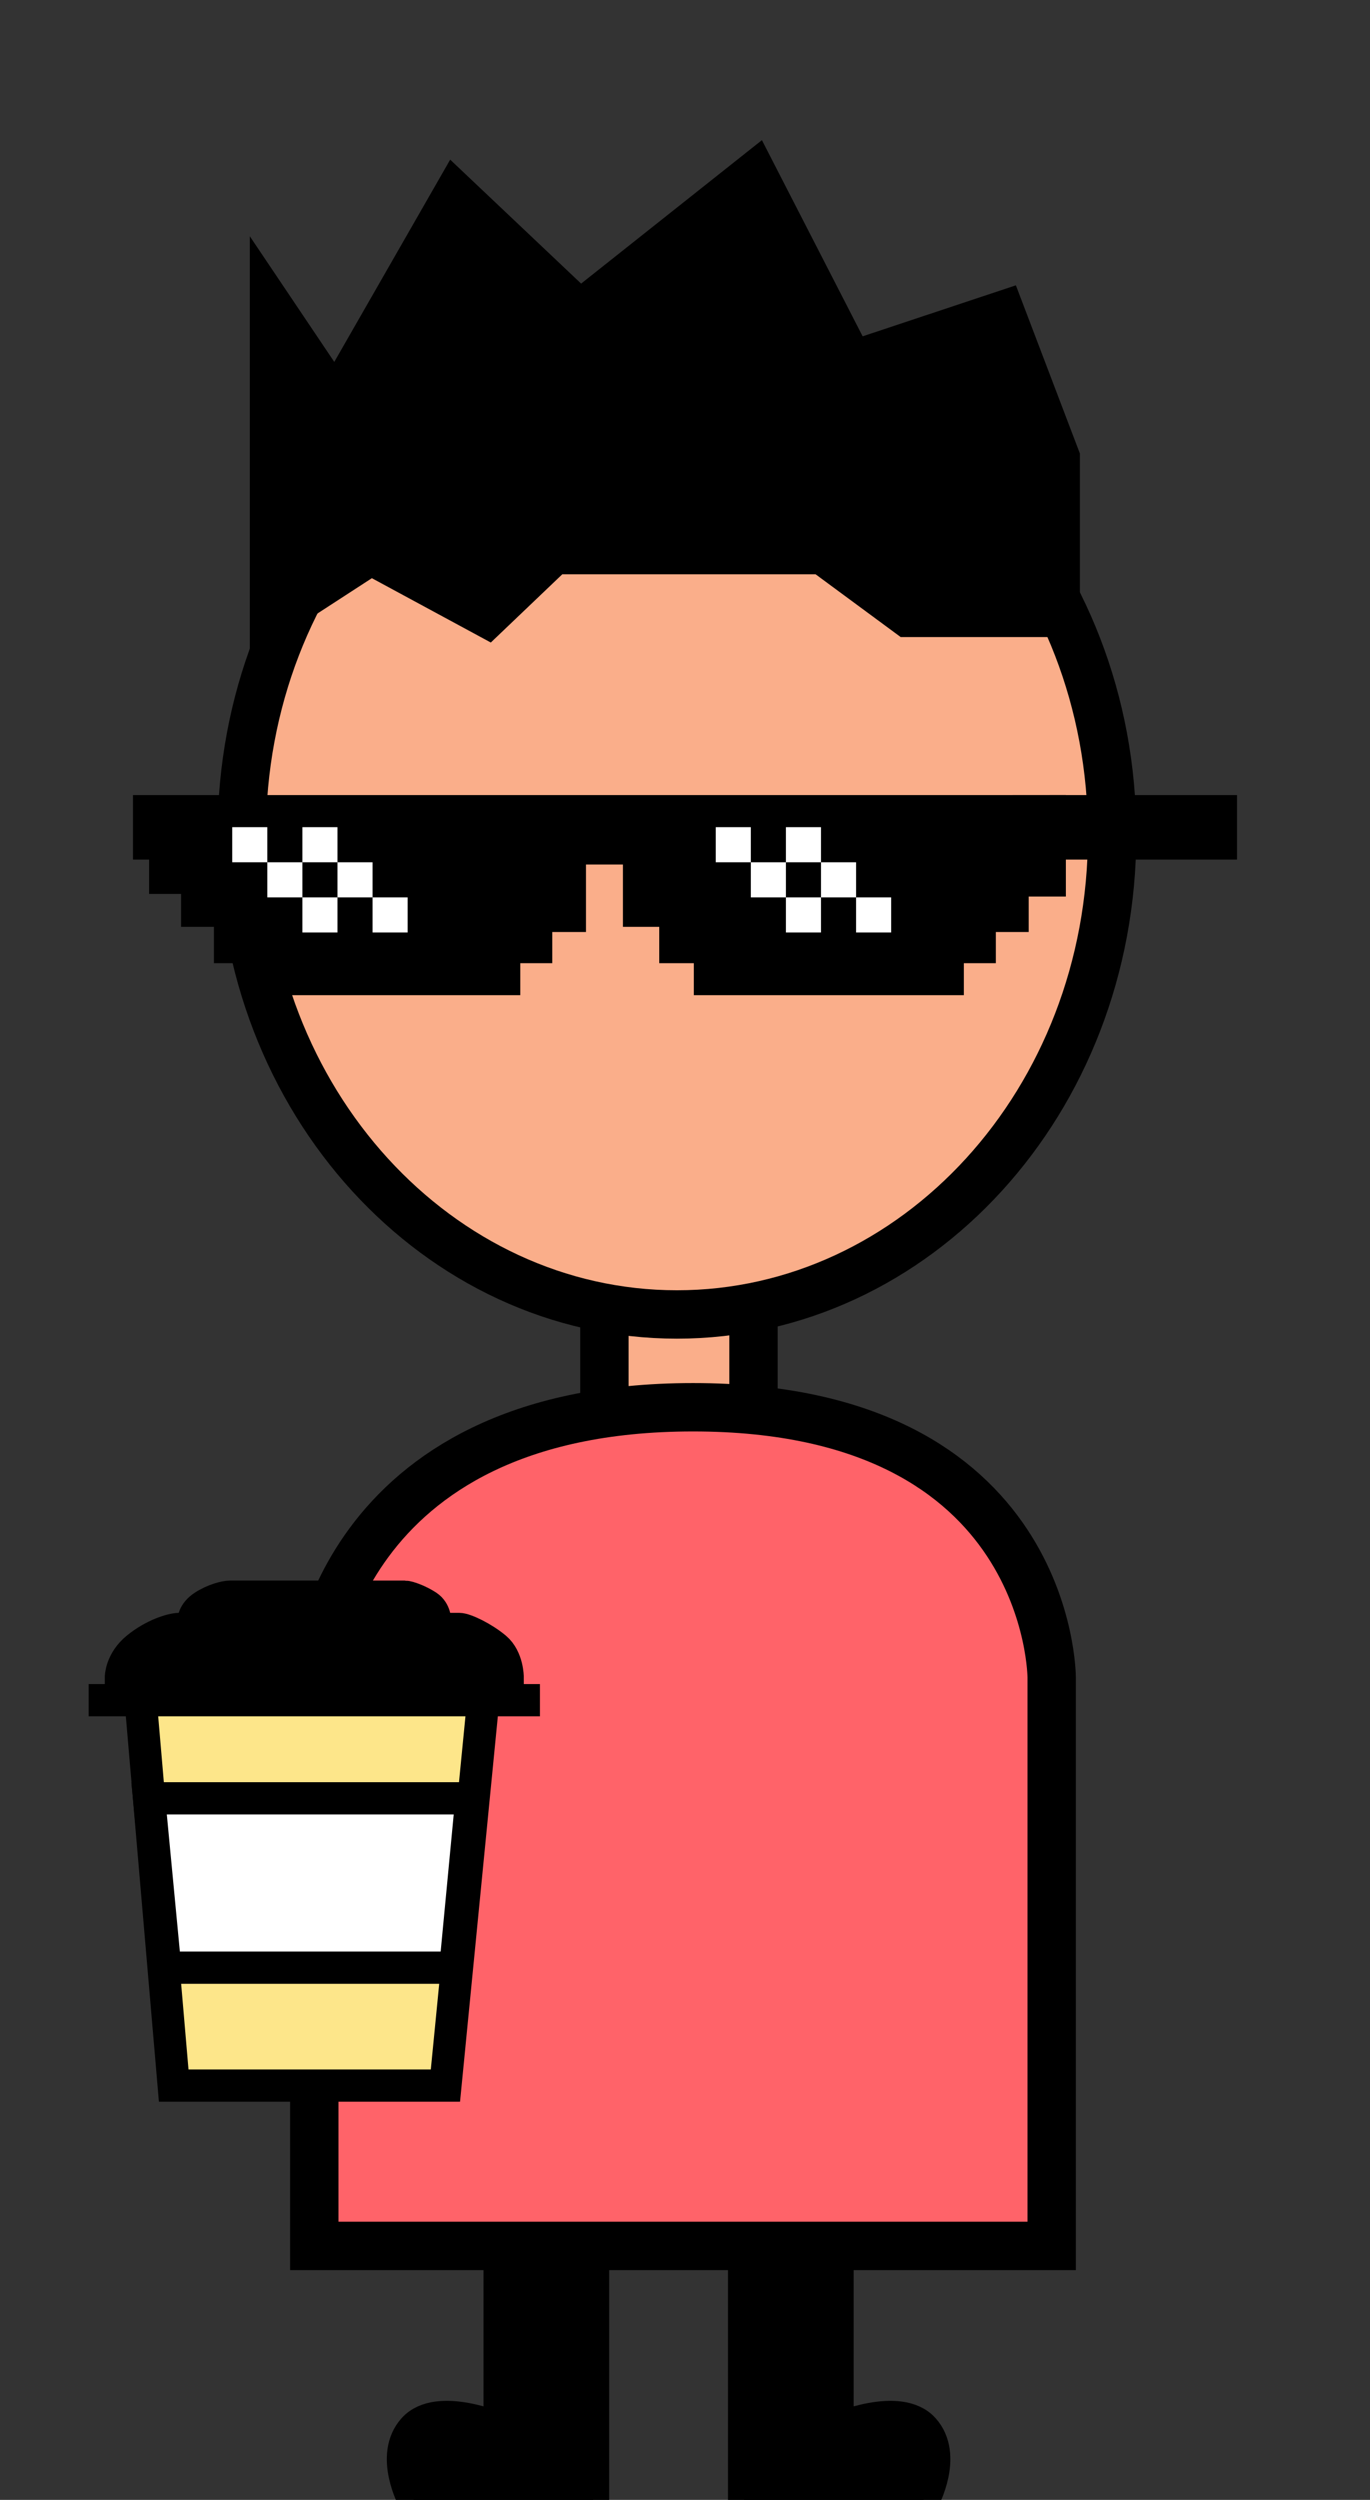 <svg width="170" height="310" viewBox="0 0 170 310" fill="none" xmlns="http://www.w3.org/2000/svg">
<rect x="0" y="0" width="170" height="310" fill="#333333" stroke="none"/>
<g clip-path="url(#clip0_10331_5592)">
<g clip-path="url(#clip1_10331_5592)">
<path d="M93.5 160H75V173.5C75 173.5 78.5 179.5 85 179.5C91.5 179.5 93.5 173.5 93.5 173.5V160Z" fill="#FAAE8A" stroke="black" stroke-width="6"/>
<path d="M138 103.5C138 136.627 113.569 163 84 163C54.431 163 30 136.627 30 103.5C30 70.373 54.431 44 84 44C113.569 44 138 70.373 138 103.5Z" fill="#FAAE8A" stroke="black" stroke-width="6"/>
<path d="M62 301.188V278H73.594V310H51.333C51.333 310 48.333 304.5 51.333 301.188C54.333 297.877 62 301.188 62 301.188Z" fill="black" stroke="black" stroke-width="4"/>
<path d="M103.928 301.188V278H92.334V310H114.594C114.594 310 117.594 304.5 114.594 301.188C111.594 297.877 103.928 301.188 103.928 301.188Z" fill="black" stroke="black" stroke-width="4"/>
</g>
<path d="M34 39.135V76L46.005 68.212L60.411 76L68.574 68.212H102.188L112.752 76H131V56.788L124.277 39.135L105.55 45.365L93.545 22L71.936 39.135L56.569 24.596L41.683 50.558L34 39.135Z" fill="black" stroke="black" stroke-width="6"/>
<path d="M130.5 278.506H41.5H39V208.006C39 208.006 41.5 174.506 86 174.506C130.5 174.506 130.5 208.006 130.5 208.006V278.506Z" fill="#FF6369" stroke="black" stroke-width="6"/>
<path d="M55.272 258.623H21.555L17.45 210.832H59.963L55.272 258.623Z" fill="#FDE68A"/>
<path d="M59.963 210.832L55.272 258.623H21.555L17.45 210.832M59.963 210.832H17.45M59.963 210.832H67M17.45 210.832H11" stroke="black" stroke-width="4"/>
<path d="M56.5 244H20.5L18.5 223H58.5L56.5 244Z" fill="white" stroke="black" stroke-width="4"/>
<path d="M27.456 201H50.23H54C54 201 54 199.818 53.058 199.182C52.115 198.545 50.702 198 50.23 198L49.239 198C45.052 198 29.107 198 28.555 198C27.927 198 26.513 198.364 25.256 199.182C24 200 24 201 24 201H27.456Z" fill="black" stroke="black" stroke-width="4"/>
<path d="M20.529 208H56.969H63C63 208 63 205.636 61.492 204.364C59.984 203.091 57.722 202 56.969 202L55.383 202C48.683 202 23.171 202 22.288 202C21.283 202 19.021 202.727 17.011 204.364C15 206 15 208 15 208H20.529Z" fill="black" stroke="black" stroke-width="4"/>
<rect x="16.5" y="98.593" width="137" height="8" fill="black"/>
<path d="M20.5 108.855V100.701L130.262 100.593V109.176H125.649V113.575H121.572V117.438H117.602V121.408H88.096V117.438H83.804V112.932H79.297V105.206H70.714V113.575H66.529V117.438H62.56V121.408H32.946V117.438H28.547V112.932H24.47V108.855H20.5Z" fill="black" stroke="black" stroke-width="4"/>
<rect x="28.816" y="102.573" width="4.353" height="4.353" fill="white"/>
<rect x="88.816" y="102.573" width="4.353" height="4.353" fill="white"/>
<rect x="37.522" y="102.573" width="4.353" height="4.353" fill="white"/>
<rect x="97.523" y="102.573" width="4.353" height="4.353" fill="white"/>
<rect x="33.17" y="106.926" width="4.353" height="4.353" fill="white"/>
<rect x="93.17" y="106.926" width="4.353" height="4.353" fill="white"/>
<rect x="41.875" y="106.926" width="4.353" height="4.353" fill="white"/>
<rect x="101.877" y="106.926" width="4.353" height="4.353" fill="white"/>
<rect x="37.522" y="111.279" width="4.353" height="4.353" fill="white"/>
<rect x="97.523" y="111.279" width="4.353" height="4.353" fill="white"/>
<rect x="46.228" y="111.279" width="4.353" height="4.353" fill="white"/>
<rect x="106.229" y="111.279" width="4.353" height="4.353" fill="white"/>
</g>
<defs>
<clipPath id="clip0_10331_5592">
<rect width="170" height="320" fill="white" transform="translate(0 -10)"/>
</clipPath>
<clipPath id="clip1_10331_5592">
<rect width="170" height="320" fill="white" transform="translate(0 -10)"/>
</clipPath>
</defs>
</svg>

